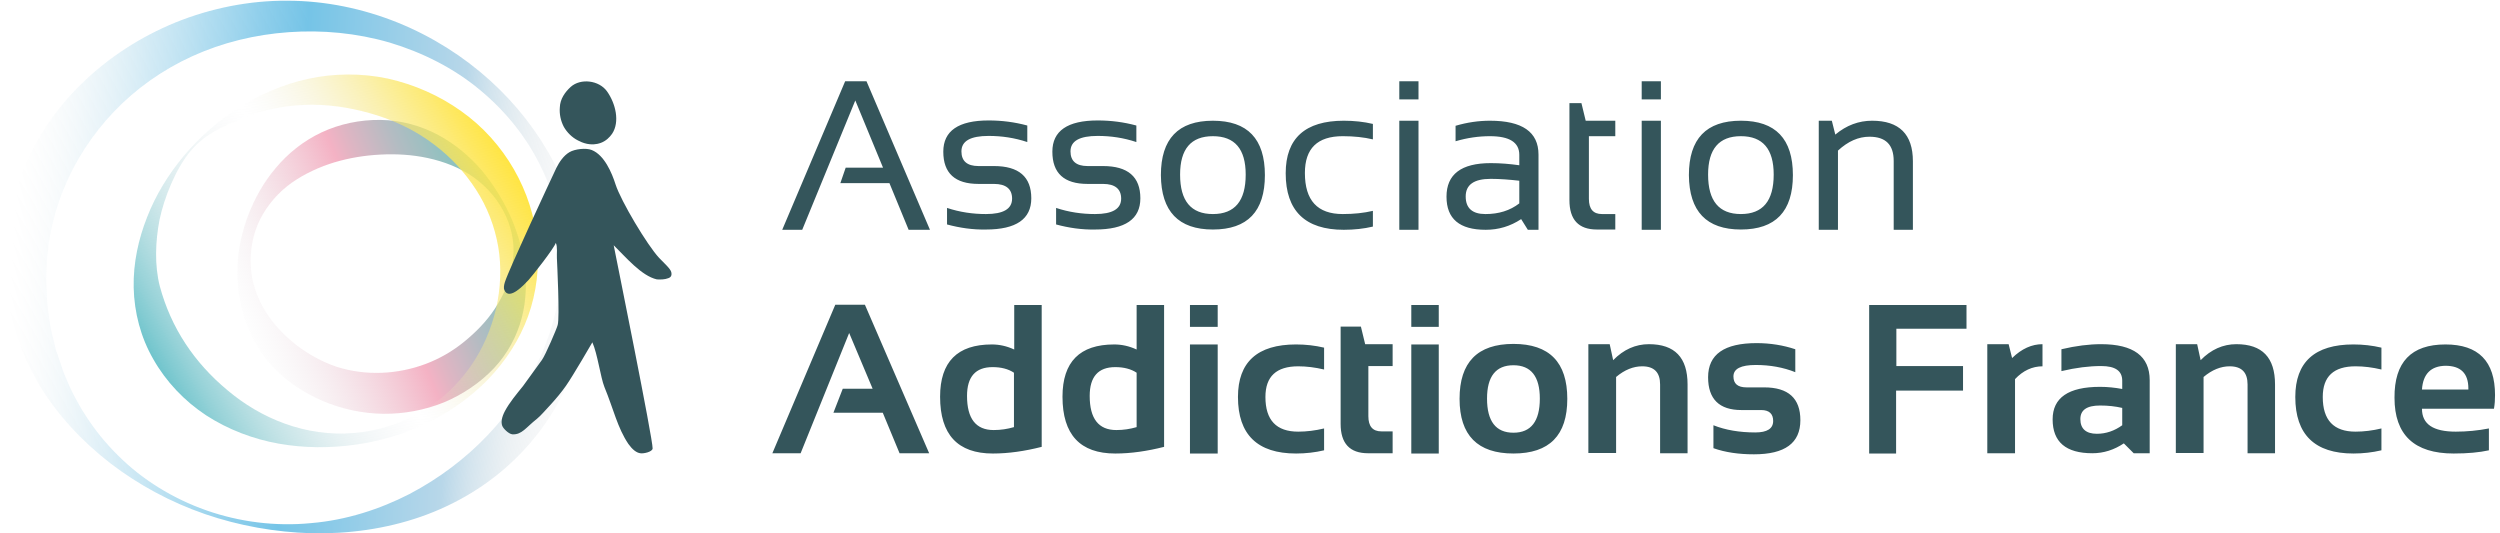 <svg xmlns="http://www.w3.org/2000/svg" xml:space="preserve" version="1.1" height="32" width="150" id="logo_x5F_AAF_xA0_Image_1_" viewBox="0 0 934 200">
  <defs id="defs76">
    <linearGradient gradientUnits="userSpaceOnUse" y2="175.45" y1="98.812" x2="86.071" x1="218.8" id="SVGID_3_-3">
      <stop id="stop46-6" offset="0" stop-color="#FFE544"/>
      <stop id="stop48-2" offset=".058" stop-opacity=".884" stop-color="#FEE54D"/>
      <stop id="stop50-6" offset=".153" stop-opacity=".694" stop-color="#FAE665"/>
      <stop id="stop52-8" offset=".273" stop-opacity=".454" stop-color="#F4E68D"/>
      <stop id="stop54-3" offset=".412" stop-opacity=".177" stop-color="#ECE7C3"/>
      <stop id="stop56-2" offset=".5" stop-opacity="0" stop-color="#E6E8EA"/>
      <stop id="stop58-9" offset=".573" stop-opacity=".146" stop-color="#DDE5E8"/>
      <stop id="stop60-9" offset=".692" stop-opacity=".384" stop-color="#C5DEE2"/>
      <stop id="stop62-2" offset=".842" stop-opacity=".685" stop-color="#9DD2D7"/>
      <stop id="stop64-4" offset="1" stop-color="#6CC3CB"/>
    </linearGradient>
    <linearGradient gradientUnits="userSpaceOnUse" y2="114.69" y1="160.52" x2="225.24" x1="117.27" id="SVGID_1_-7">
      <stop id="stop2-4" offset="0" stop-opacity="0" stop-color="#E6E8EA"/>
      <stop id="stop4-0" offset=".5" stop-color="#F4B2C4"/>
      <stop id="stop6-0" offset=".558" stop-color="#DFB5C3"/>
      <stop id="stop8-6" offset=".699" stop-color="#B2BCC2"/>
      <stop id="stop10-6" offset=".825" stop-color="#91C1C0"/>
      <stop id="stop12-9" offset=".929" stop-color="#7DC4C0"/>
      <stop id="stop14-4" offset="1" stop-color="#76C5BF"/>
    </linearGradient>
    <linearGradient gradientUnits="userSpaceOnUse" gradientTransform="rotate(3.438 2970.646 1403.242)" y2="309.85" y1="309.85" x2="-47.008" x1="182.21" id="SVGID_2_-2">
      <stop id="stop19-7" offset="0" stop-opacity="0" stop-color="#ECECEC"/>
      <stop id="stop21-5" offset=".068" stop-opacity=".284" stop-color="#E8EAEC"/>
      <stop id="stop23-3" offset=".133" stop-opacity=".555" stop-color="#DDE6EB"/>
      <stop id="stop25-0" offset=".197" stop-opacity=".821" stop-color="#C9DEEA"/>
      <stop id="stop27-6" offset=".239" stop-color="#B8D7E9"/>
      <stop id="stop29-7" offset=".503" stop-color="#75C4E7"/>
      <stop id="stop31-2" offset=".583" stop-opacity=".826" stop-color="#79C5E7"/>
      <stop id="stop33-9" offset=".668" stop-opacity=".64" stop-color="#86CAE8"/>
      <stop id="stop35-8" offset=".757" stop-opacity=".449" stop-color="#9BD1E9"/>
      <stop id="stop37-2" offset=".847" stop-opacity=".253" stop-color="#B9DBEA"/>
      <stop id="stop39-1" offset=".937" stop-opacity=".057" stop-color="#E0E8EB"/>
      <stop id="stop41-6" offset=".963" stop-opacity="0" stop-color="#ECECEC"/>
    </linearGradient>
  </defs>
  <g id="g69" transform="translate(-29.514 -37.331)">
    <linearGradient gradientUnits="userSpaceOnUse" y2="114.69" y1="160.52" x2="225.24" x1="117.27" id="SVGID_1_">
      <stop id="stop2" offset="0" stop-opacity="0" stop-color="#E6E8EA"/>
      <stop id="stop4" offset=".5" stop-color="#F4B2C4"/>
      <stop id="stop6" offset=".558" stop-color="#DFB5C3"/>
      <stop id="stop8" offset=".699" stop-color="#B2BCC2"/>
      <stop id="stop10" offset=".825" stop-color="#91C1C0"/>
      <stop id="stop12" offset=".929" stop-color="#7DC4C0"/>
      <stop id="stop14" offset="1" stop-color="#76C5BF"/>
    </linearGradient>
    <path id="path17" fill="url(#SVGID_1_)" d="M218.9 117.8c2.7 5.9 4.6 12.1 5.5 18.6s.8 13.4-1 20.2-5.3 13.4-10.4 18.8-11.6 9.8-18.7 12.8c-7.2 2.9-15 4.4-22.9 4.3-7.8-.1-15.5-1.8-22.6-4.8-7-3-13.4-7.2-18.4-12.5-5.1-5.3-8.6-11.6-10.8-18.1-4.3-13.1-3.5-26.8 1.3-39.2 2.4-6.2 5.7-12.2 10.3-17.6 4.5-5.4 10.3-10.1 17.1-13.3s14.5-4.8 22.2-4.7 15.2 2.2 21.7 5.7 11.9 8.2 16.3 13.3c4.2 5.1 7.7 10.7 10.4 16.5zm-1.4.6c-2.6-5.7-6.8-10.8-12-14.5s-11.3-6-17.3-7.3-12-1.6-17.8-1.3-11.5 1.2-17.2 2.9c-5.6 1.7-11.1 4.2-16.1 7.7-4.9 3.5-9.1 8.3-11.8 13.7s-3.8 11.5-3.5 17.5 2.3 11.7 5.4 16.8 7.2 9.3 11.8 12.9c4.6 3.5 9.7 6.3 15.1 8.1 11 3.5 22.9 2.8 33.3-1.1 5.3-2 10.1-4.8 14.4-8.3s8.4-7.6 11.6-12.5 5.7-10.5 6.5-16.6c1.1-6 .2-12.3-2.4-18z"/>
    <linearGradient gradientUnits="userSpaceOnUse" gradientTransform="rotate(3.438 2970.646 1403.242)" y2="309.85" y1="309.85" x2="-47.008" x1="182.21" id="SVGID_2_">
      <stop id="stop19" offset="0" stop-opacity="0" stop-color="#ECECEC"/>
      <stop id="stop21" offset=".068" stop-opacity=".284" stop-color="#E8EAEC"/>
      <stop id="stop23" offset=".133" stop-opacity=".555" stop-color="#DDE6EB"/>
      <stop id="stop25" offset=".197" stop-opacity=".821" stop-color="#C9DEEA"/>
      <stop id="stop27" offset=".239" stop-color="#B8D7E9"/>
      <stop id="stop29" offset=".503" stop-color="#75C4E7"/>
      <stop id="stop31" offset=".583" stop-opacity=".826" stop-color="#79C5E7"/>
      <stop id="stop33" offset=".668" stop-opacity=".64" stop-color="#86CAE8"/>
      <stop id="stop35" offset=".757" stop-opacity=".449" stop-color="#9BD1E9"/>
      <stop id="stop37" offset=".847" stop-opacity=".253" stop-color="#B9DBEA"/>
      <stop id="stop39" offset=".937" stop-opacity=".057" stop-color="#E0E8EB"/>
      <stop id="stop41" offset=".963" stop-opacity="0" stop-color="#ECECEC"/>
    </linearGradient>
    <path id="path44" fill="url(#SVGID_2_)" d="M104.6 230.1c-12.7-4.4-24.7-10.8-35.4-19-10.6-8.2-20-18.2-27-29.9-1.6-3-3.2-5.9-4.7-9-1.3-3.1-2.5-6.3-3.7-9.4-.9-3.2-1.8-6.5-2.6-9.8-.5-3.3-1.1-6.7-1.4-10-1.1-13.5 1-27.2 5.9-40 4.9-12.7 12.6-24.6 22.7-34.3 10-9.8 22.1-17.6 35.3-23 13.2-5.3 27.5-8.2 41.8-8.1 14.3 0 28.5 3 41.4 8.2 25.9 10.5 46.8 29.7 58.8 52.9 6 11.6 10.1 24.2 11.5 37.3 1.5 13.1.1 26.6-4.3 39.3s-12 24.5-21.9 34.1c-9.9 9.7-22.2 17.1-35.4 21.7s-27.3 6.5-41 6.2c-13.7-.4-27.2-2.8-40-7.2zm.5-1.4c12.5 4.4 26.1 6.1 39.3 4.8 13.2-1.1 25.8-5.2 36.9-10.9 22.3-11.7 39.5-29.9 49.2-51.6 4.8-10.9 7.7-22.6 8-34.7.3-12-2.1-24.4-7.5-35.6-5.3-11.3-13.3-21.4-23.2-29.6-9.8-8.2-21.6-14.1-33.9-17.8-12.4-3.6-25.3-4.8-37.9-3.9s-24.9 3.9-36.1 9-21.2 12.2-29.4 20.8-14.7 18.6-19 29.4c-4.4 10.8-6.5 22.3-6.4 34 .1 2.9.3 5.8.4 8.7.3 2.9.8 5.8 1.2 8.7.6 2.9 1.4 5.7 2.1 8.7l2.9 8.5c4.4 11.2 11.2 22 20.4 31 9 9 20.5 16.1 33 20.5z"/>
    <linearGradient gradientUnits="userSpaceOnUse" y2="175.45" y1="98.812" x2="86.071" x1="218.8" id="SVGID_3_">
      <stop id="stop46" offset="0" stop-color="#FFE544"/>
      <stop id="stop48" offset=".058" stop-opacity=".884" stop-color="#FEE54D"/>
      <stop id="stop50" offset=".153" stop-opacity=".694" stop-color="#FAE665"/>
      <stop id="stop52" offset=".273" stop-opacity=".454" stop-color="#F4E68D"/>
      <stop id="stop54" offset=".412" stop-opacity=".177" stop-color="#ECE7C3"/>
      <stop id="stop56" offset=".5" stop-opacity="0" stop-color="#E6E8EA"/>
      <stop id="stop58" offset=".573" stop-opacity=".146" stop-color="#DDE5E8"/>
      <stop id="stop60" offset=".692" stop-opacity=".384" stop-color="#C5DEE2"/>
      <stop id="stop62" offset=".842" stop-opacity=".685" stop-color="#9DD2D7"/>
      <stop id="stop64" offset="1" stop-color="#6CC3CB"/>
    </linearGradient>
    <path id="path67" fill="url(#SVGID_3_)" d="M96.6 95.9c5.7-6.8 12.5-12.9 20.3-17.9s16.7-9 26.4-11.1c9.6-2.1 20-2.2 29.9-.1 9.9 2.2 19.4 6.4 27.5 12.2 16.4 11.6 26.8 30.2 28.5 49 .9 9.4-.2 19-3.4 27.9s-8.5 16.9-15 23.7c-13.2 13.5-31 21.9-49.8 24.5-9.4 1.3-19.1 1.3-28.7-.4s-19-5.3-27.2-10.6c-8.2-5.4-15.1-12.7-19.8-21-4.8-8.3-7.2-17.7-7.4-26.9-.2-9.3 1.8-18.3 5.1-26.6 3.2-8.2 7.9-15.8 13.6-22.7zm2.6-1.9c-5.6 6.7-9.9 17.6-11.6 25.7-1.6 8.2-1.9 17.2.1 25 4.2 15.6 12.9 28.6 25.4 39 6.2 5.2 13.4 9.6 21.5 12.5 8 2.9 17 4.3 25.8 3.5 8.8-.7 17.5-3.4 25-7.8 7.6-4.2 13.9-10.2 18.7-17s7.9-14.3 9.7-21.9c1.7-7.6 2.1-15.5.8-23.1s-4.1-14.9-8.3-21.4-9.5-12.3-15.8-17c-6.3-4.8-13.5-8.4-21.3-10.9-7.7-2.4-15.5-3.9-24.1-4-8.5 0-17.4 1.4-25.6 4.8S104.9 87.3 99.2 94z"/>
  </g>
  <path id="path71" fill="#34555b" transform="translate(-29.514 -37.331)" d="M244.5 90c1.5.8 4.8 2.3 8.6.9 1.9-.7 3.3-2.1 4.2-3.4 3-4.5 1.3-11.4-1.9-15.9-3-4.2-9.9-5-13.6-1.7-2.2 2-4 4.6-4.1 7.7-.2 2.5.3 5 1.5 7.3 1.2 2.1 3.1 4 5.3 5.1zm5-10.3c.2.1.2.1.3.1l-.3-.1zm30 59.7c-.3-1.3-2.6-3.3-4.6-5.4-4.4-4.7-14.3-21.3-16.3-27.5-1.4-4.4-4.2-11-8.9-12.9-2.1-.9-6.4-.4-8.4.8-2.2 1.3-3.8 3.7-4.9 5.9-2.5 5.3-17.6 37.6-19.3 42.8-.4 1.3-.5 2.3-.2 3 1.8 4.2 7.6-2.2 9.1-3.8 1.4-1.5 9.5-11.8 10.2-13.9.7 1.6.3 4 .4 5.7.1 2.3 1.1 22.2.3 25.1-.3 1.3-4.6 11.3-5.9 13.1l-7.1 9.8c-2.5 3.1-5.1 6.2-6.8 9.4-1.2 2.3-1.5 4.1-1 5.5.4 1.1 2.5 3.1 3.8 3.2 3.6.2 5.1-2.6 9.2-5.8 1.5-1.2 3.3-3.4 5.3-5.5 2-2.2 4-4.6 5.6-6.9 2.5-3.5 9.9-16.3 9.9-16.3 1.9 4.2 3.1 13.2 4.5 16.7 3.5 8.5 4.9 15.3 9 21.4 1.5 2.1 3 3.3 4.5 3.5 1.2.2 4.5-.5 4.6-1.8.1-3.5-13.5-70.6-14.6-76.2 4.5 4.4 10.4 11.5 16.2 12.8 1.5.1 3.1 0 4.1-.4 1.1-.3 1.6-1 1.3-2.3zm49.1-15.9h-7.5l23.6-55.7h8l23.8 55.7h-8l-7.2-17.5h-18.4l2-5.8h14L348.5 75zm54.3-2v-6.2c4.8 1.6 9.7 2.3 14.6 2.3 6.5 0 9.8-1.9 9.8-5.8 0-3.6-2.3-5.5-6.8-5.5h-5.8c-8.8 0-13.2-4-13.2-12.1 0-7.8 5.7-11.7 17-11.7 4.9 0 9.7.6 14.5 1.9v6.2c-4.8-1.6-9.6-2.3-14.5-2.3-6.8 0-10.2 1.9-10.2 5.8 0 3.6 2.1 5.5 6.4 5.5h5.8c9.3 0 14 4 14 12.1 0 7.8-5.7 11.7-17 11.7-4.9.1-9.8-.6-14.6-1.9zm40.9 0v-6.2c4.8 1.6 9.7 2.3 14.6 2.3 6.5 0 9.8-1.9 9.8-5.8 0-3.6-2.3-5.5-6.8-5.5h-5.8c-8.8 0-13.2-4-13.2-12.1 0-7.8 5.7-11.7 17-11.7 4.9 0 9.7.6 14.5 1.9v6.2c-4.8-1.6-9.6-2.3-14.5-2.3-6.8 0-10.2 1.9-10.2 5.8 0 3.6 2.1 5.5 6.4 5.5h5.8c9.3 0 14 4 14 12.1 0 7.8-5.7 11.7-17 11.7-4.9.1-9.8-.6-14.6-1.9zm39.3-18.5c0-13.6 6.5-20.4 19.5-20.4s19.5 6.8 19.5 20.4-6.5 20.4-19.5 20.4c-12.9 0-19.4-6.8-19.5-20.4zm19.5 14.6c8.2 0 12.3-4.9 12.3-14.8 0-9.6-4.1-14.4-12.3-14.4s-12.3 4.8-12.3 14.4c0 9.9 4.1 14.8 12.3 14.8zm60 4.7c-3.4.8-7 1.2-10.9 1.2-14.5 0-21.8-7.1-21.8-21.2 0-13.1 7.3-19.7 21.8-19.7 3.9 0 7.5.4 10.9 1.2v5.8c-3.4-.8-7.1-1.2-11.3-1.2-9.5 0-14.2 4.6-14.2 13.8 0 10.3 4.7 15.4 14.2 15.4 4.2 0 7.9-.4 11.3-1.2zm17.1-54.5v6.8h-7.2v-6.8zm0 14.8v40.9h-7.2V82.6zm10.5 28.5c0-8.4 5.5-12.6 16.6-12.6 3.6 0 7.1.3 10.7.8v-3.9c0-4.7-3.7-7-11-7-4.2 0-8.5.6-12.9 1.9v-5.8c4.4-1.3 8.7-1.9 12.9-1.9 12.1 0 18.2 4.2 18.2 12.7v28.2h-4l-2.5-4c-4.1 2.7-8.5 4-13.3 4-9.8 0-14.7-4.1-14.7-12.4zm16.6-6.7c-6.3 0-9.4 2.2-9.4 6.6s2.5 6.6 7.4 6.6c5 0 9.2-1.3 12.7-4v-8.5c-3.6-.4-7.2-.7-10.7-.7zM616.3 76h4.5l1.6 6.6h11.1v5.8h-9.9v23.5c0 3.8 1.6 5.7 4.9 5.7h5v5.8h-6.9c-6.9 0-10.3-3.7-10.3-11zm34.3-8.2v6.8h-7.2v-6.8zm0 14.8v40.9h-7.2V82.6zm10.5 20.4c0-13.6 6.5-20.4 19.5-20.4s19.5 6.8 19.5 20.4-6.5 20.4-19.5 20.4c-12.9 0-19.4-6.8-19.5-20.4zm19.5 14.6c8.2 0 12.3-4.9 12.3-14.8 0-9.6-4.1-14.4-12.3-14.4s-12.3 4.8-12.3 14.4c0 9.9 4.1 14.8 12.3 14.8zm29.2 5.9V82.6h4.9l1.3 5.2c4.2-3.5 8.8-5.2 13.8-5.2 10.2 0 15.3 5.1 15.3 15.2v25.7h-7.2V97.7c0-6.1-3-9.1-9.1-9.1-4.1 0-8 1.7-11.8 5.2v29.7zM328 207.3h-10.6l23.6-55.7h11.1l24.1 55.7h-11.1l-6.3-15.2h-18.5l3.5-9H355l-8.8-20.9zm90.4-2.4c-6.3 1.6-12.4 2.5-18.3 2.5-13.2 0-19.8-7.1-19.8-21.3 0-13.1 6.5-19.6 19.4-19.6 2.8 0 5.6.6 8.4 1.9v-16.7h10.3zM408 177.1c-2.1-1.4-4.8-2.1-8-2.1-6.4 0-9.6 3.6-9.6 10.8 0 8.5 3.3 12.8 10 12.8 2.7 0 5.2-.4 7.6-1.1zm56.3 27.8c-6.3 1.6-12.4 2.5-18.3 2.5-13.2 0-19.8-7.1-19.8-21.3 0-13.1 6.5-19.6 19.4-19.6 2.8 0 5.6.6 8.4 1.9v-16.7h10.3zM454 177.1c-2.1-1.4-4.8-2.1-8-2.1-6.4 0-9.6 3.6-9.6 10.8 0 8.5 3.3 12.8 10 12.8 2.7 0 5.2-.4 7.6-1.1zm30.4-25.4v8.2H474v-8.2zm0 14.8v40.9H474v-40.9zm39.9 39.7c-3.4.8-6.9 1.2-10.5 1.2-14.5 0-21.8-7.1-21.8-21.2 0-13.1 7.3-19.7 21.8-19.7 3.6 0 7.1.4 10.5 1.2v8.2c-3.4-.8-6.6-1.2-9.7-1.2-8.2 0-12.3 3.8-12.3 11.5 0 8.7 4.1 13 12.3 13 3.1 0 6.4-.4 9.7-1.2zm6.2-46.4h7.6l1.6 6.6H550v8.2h-9.1v18.8c0 3.8 1.6 5.7 4.9 5.7h4.2v8.2h-9.2c-6.9 0-10.3-3.7-10.3-11zm36.8-8.1v8.2H557v-8.2zm0 14.8v40.9H557v-40.9zm7.8 20.4c0-13.7 6.7-20.6 20.2-20.6s20.2 6.9 20.2 20.6-6.7 20.5-20.2 20.5c-13.4 0-20.2-6.8-20.2-20.5zm20.2 12.7c6.6 0 9.9-4.3 9.9-12.8 0-8.3-3.3-12.5-9.9-12.5s-9.9 4.2-9.9 12.5c0 8.5 3.3 12.8 9.9 12.8zm28.1 7.7v-40.9h8l1.3 6c3.9-4 8.4-6 13.4-6 9.7 0 14.5 5 14.5 15.1v25.8h-10.3v-25.8c0-4.5-2.2-6.8-6.7-6.8-3.3 0-6.6 1.3-9.8 4v28.5h-10.4zm46.9-1.9v-8.6c4.5 1.8 9.8 2.7 15.7 2.7 4.4 0 6.7-1.4 6.7-4.3 0-2.7-1.5-4.1-4.5-4.1h-7.4c-8.3 0-12.5-4.1-12.5-12.3 0-8.6 6.1-12.8 18.2-12.8 5.1 0 10 .8 14.5 2.3v8.6c-4.5-1.8-9.5-2.7-14.8-2.7-5.6 0-8.4 1.4-8.4 4.3 0 2.7 1.6 4.1 4.9 4.1h6.6c9.1 0 13.6 4.1 13.6 12.3 0 8.6-5.8 12.8-17.4 12.8-5.6 0-10.7-.7-15.2-2.3zm94.9-53.7v8.9h-26.3v14h25v9.2h-25.1v23.6h-10.1v-55.7zm7.8 55.6v-40.9h8l1.3 5.2c3.6-3.5 7.4-5.2 11.4-5.2v8.3c-3.8 0-7.3 1.6-10.3 4.8v27.8zm24.5-12.7c0-8.1 5.9-12.2 17.8-12.2 2.8 0 5.6.3 8.3.8v-3.1c0-3.7-2.6-5.5-7.9-5.5-4.5 0-9.4.6-14.9 1.9v-8.2c5.5-1.3 10.4-1.9 14.9-1.9 12.1 0 18.2 4.5 18.2 13.5v27.4h-6l-3.7-3.7c-3.6 2.4-7.5 3.7-11.8 3.7-9.9 0-14.9-4.2-14.9-12.7zm17.8-5.2c-5 0-7.4 1.7-7.4 5.1 0 3.6 2.1 5.5 6.2 5.5 3.4 0 6.6-1.1 9.5-3.2v-6.5c-2.6-.6-5.3-.9-8.3-.9zm28.4 17.9v-40.9h8l1.3 6c3.9-4 8.4-6 13.4-6 9.7 0 14.5 5 14.5 15.1v25.8h-10.3v-25.8c0-4.5-2.2-6.8-6.7-6.8-3.3 0-6.6 1.3-9.8 4v28.5h-10.4zm77.1-1.1c-3.4.8-6.9 1.2-10.5 1.2-14.5 0-21.8-7.1-21.8-21.2 0-13.1 7.3-19.7 21.8-19.7 3.6 0 7.1.4 10.5 1.2v8.2c-3.4-.8-6.6-1.2-9.7-1.2-8.2 0-12.3 3.8-12.3 11.5 0 8.7 4.1 13 12.3 13 3.1 0 6.4-.4 9.7-1.2zm24-39.7c12.4 0 18.6 6.3 18.6 19 0 1.7-.1 3.4-.4 5.1h-27c0 5.8 4.2 8.6 12.7 8.6 4.1 0 8.3-.4 12.4-1.2v8.2c-3.6.8-8 1.2-13.2 1.2-14.8 0-22.2-7-22.2-20.9-.1-13.4 6.3-20 19.1-20zm-8.8 16.9h17.4v-.4c0-5.7-2.9-8.5-8.6-8.5-5.4.1-8.4 3-8.8 8.9z"/>
</svg>
